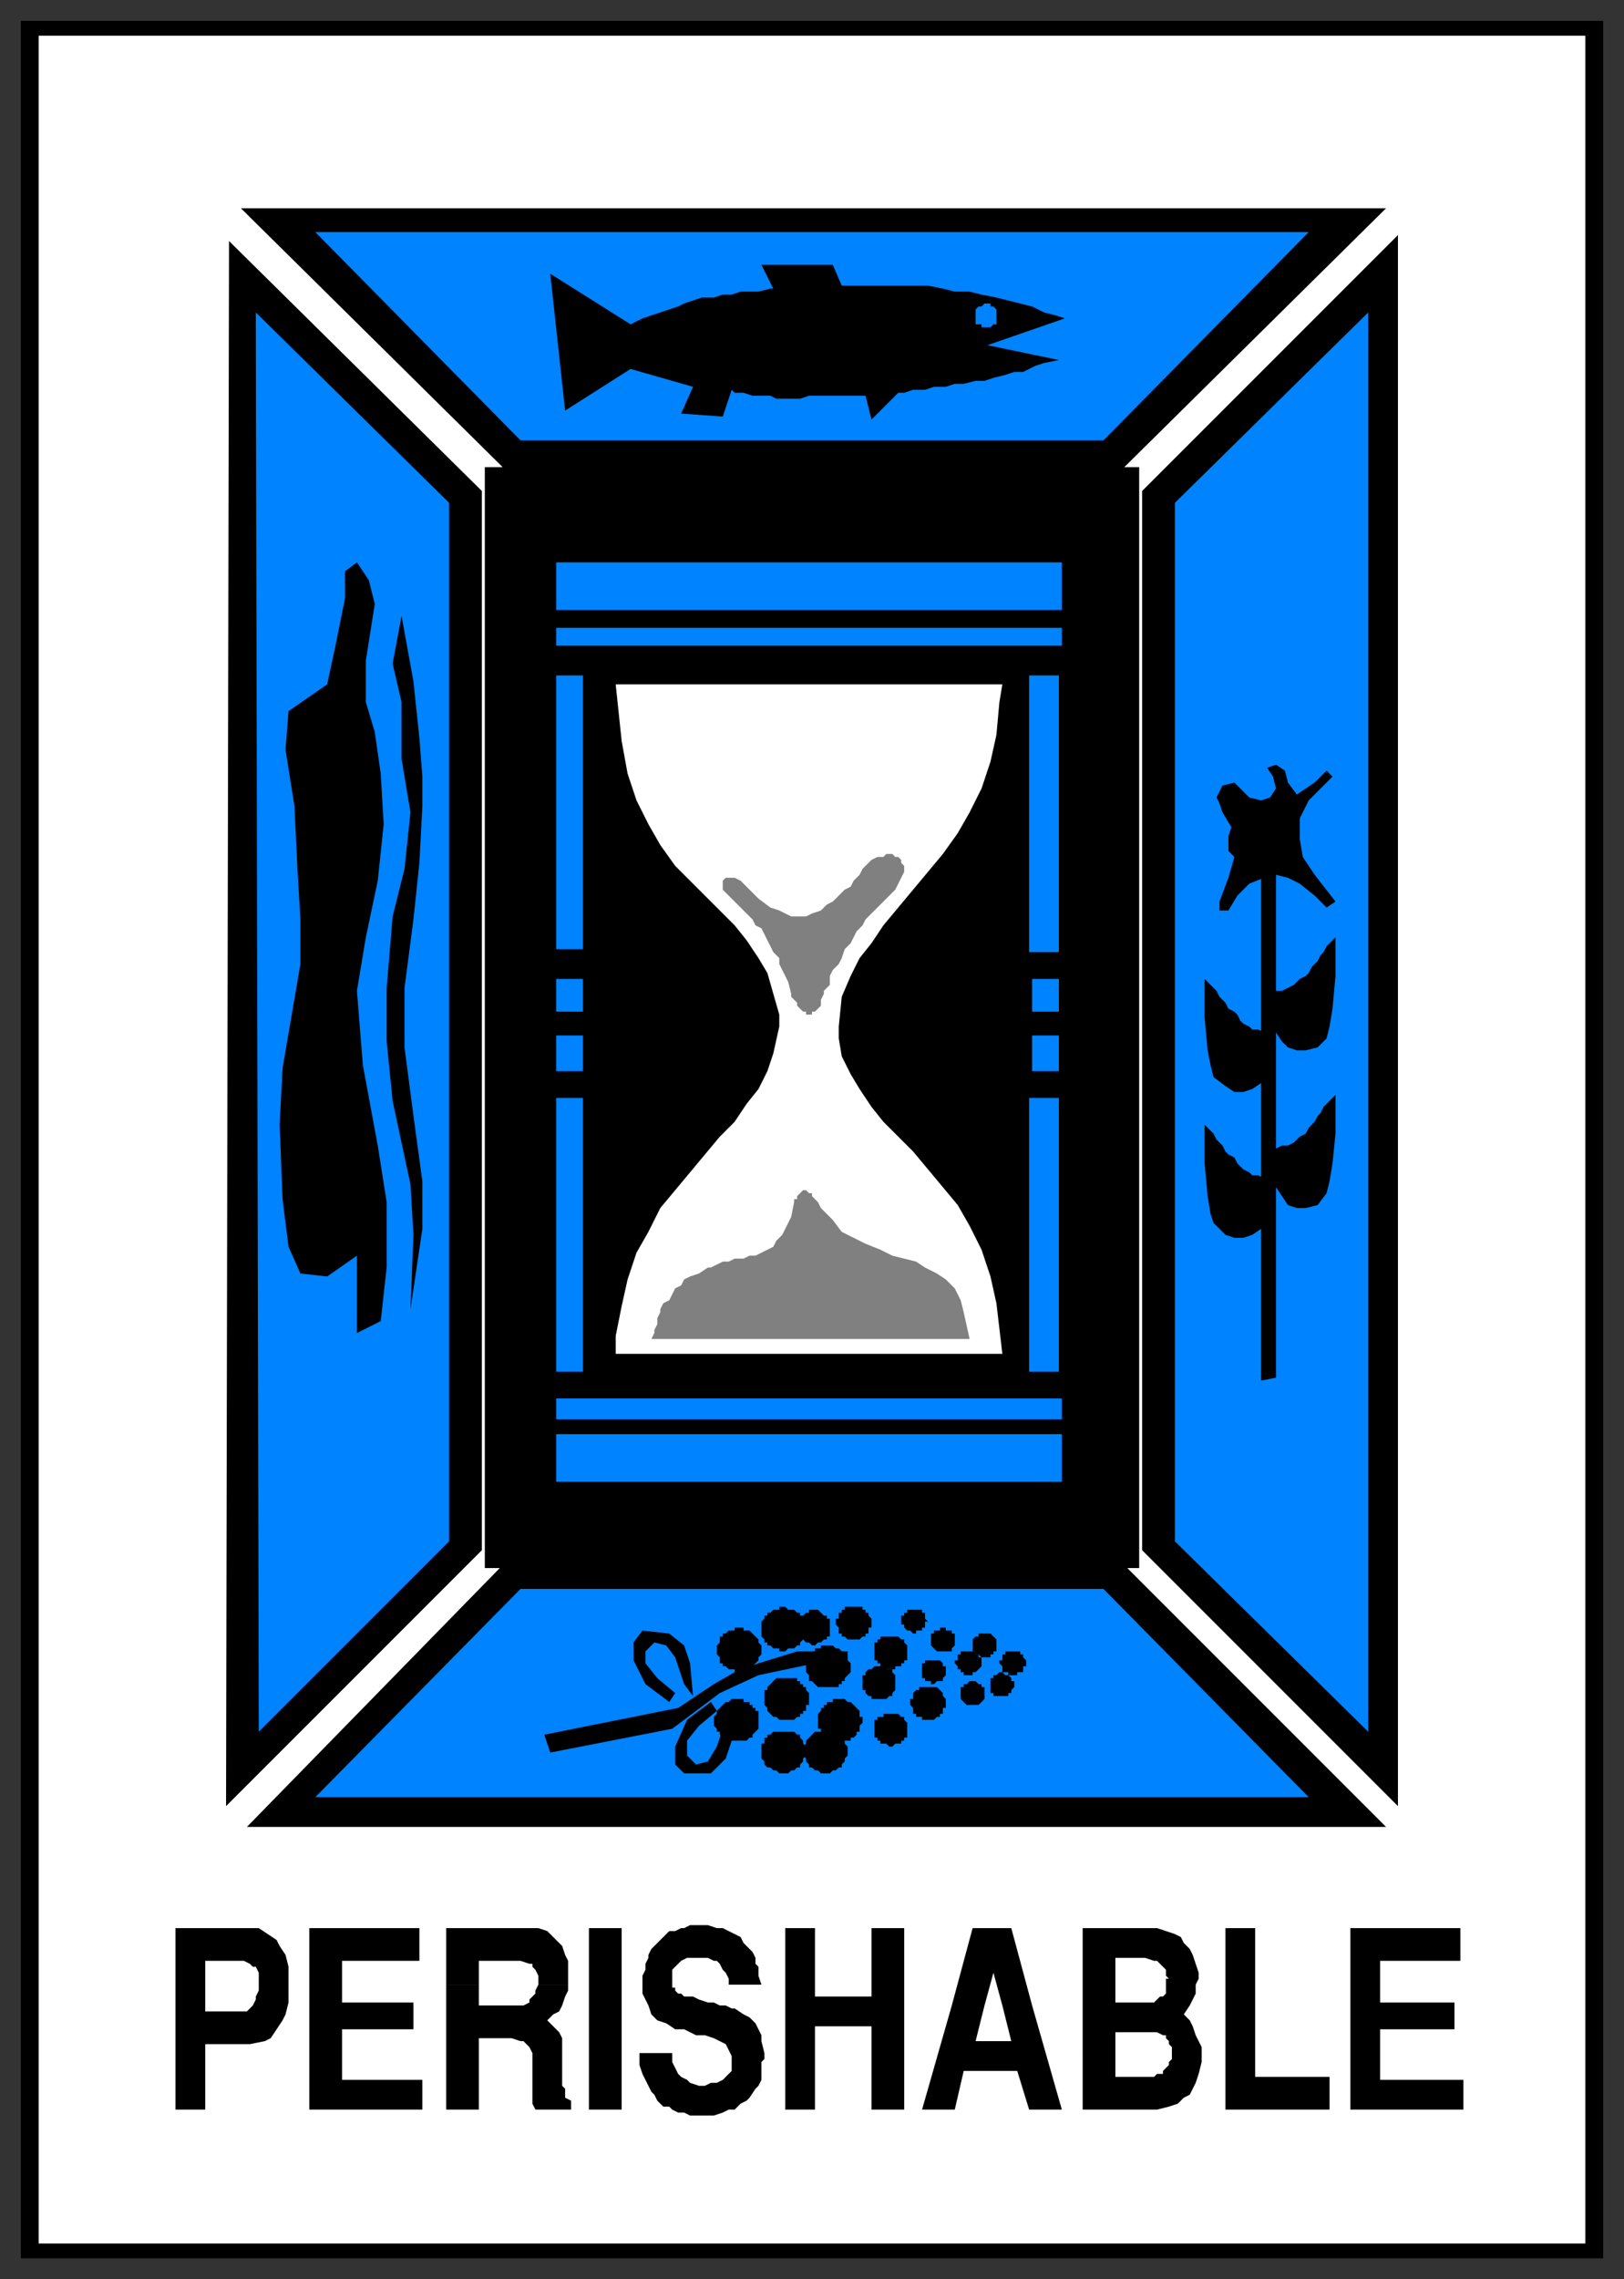 <svg xmlns="http://www.w3.org/2000/svg" fill-rule="evenodd" height="766" preserveAspectRatio="none" stroke-linecap="round" width="546"><rect width="100%" height="100%" fill="#333333" stroke="none"/><style>.brush0{fill:#fff}.brush1{fill:#000}.pen1,.pen2{stroke:none}.brush2{fill:#0083ff}.pen3{stroke:none}</style><path class="pen1 brush1" d="M7 7h532v752H7V7z"/><path class="pen2 brush0" d="M13 12h520v742H13V12z"/><path class="pen1 brush1" d="M163 157h220v370H163V157zm6 0L81 70h385l-88 87H169z"/><path class="pen3 brush2" d="m175 148-69-70h334l-69 70H175z"/><path class="pen1 brush1" d="m169 526-86 88h383l-88-88H169zm-7-361L77 81l-1 526 86-86V165z"/><path class="pen3 brush2" d="m151 169-65-64 1 477 64-64V169z"/><path class="pen1 brush1" d="m384 165 86-86v528l-86-86V165z"/><path class="pen3 brush2" d="m175 534-69 70h334l-69-70H175zm220-365 65-64v477l-65-64V169zm-208 20h170v16H187v-16zm0 309h170v-16H187v16zm0-287h170v6H187v-6zm0 266h170v-7H187v7zm0-250h9v92h-9v-92zm0 142h9v92h-9v-92zm0-40h9v11h-9v-11zm160 0h9v11h-9v-11zm-160 19h9v12h-9v-12zm160 0h9v12h-9v-12zm-1-121h10v93h-10v-93zm0 142h10v92h-10v-92z"/><path class="pen2 brush0" d="M207 230h130l-1 6-1 11-2 9-3 9-4 8-4 7-5 7-5 6-5 6-5 6-5 6-4 6-4 5-3 6-3 7-1 10v4l1 6 3 6 3 5 4 6 4 5 5 5 5 5 5 6 5 6 5 6 4 7 4 8 3 9 2 9 2 17H207v-6l2-10 2-9 3-9 4-7 4-8 5-6 5-6 5-6 5-6 5-5 4-6 4-5 3-6 2-6 2-9v-4l-2-7-2-7-3-5-4-6-4-5-5-5-5-5-5-5-5-5-5-7-4-7-4-8-3-9-2-11-2-19z"/><path d="m247 303 1 1 2 2 1 1 2 2 1 2 2 1 1 2 1 2 1 2 1 2 2 2v2l1 2 1 2 1 2 1 4v1l1 1 1 1v1l1 1 1 1h1v1h2v-1h1l1-1 1-1v-2l1-2v-1l2-2v-3l1-2 2-2 1-2 1-3 2-2 1-2 1-2 2-2 1-2 2-2 2-2 2-2 3-3 1-1 1-2 1-2 1-2v-2l-1-1v-1l-1-1h-1l-1-1h-2l-1 1h-2l-2 1-1 1-2 2-1 2-2 2-1 2-2 1-2 2-2 2-2 1-2 2-3 1-2 1h-5l-2-1-2-1-3-1-4-3-1-1-2-2-2-2-1-1-2-1h-3l-1 1v3l1 1 1 1 2 2zm79 147H219l1-2v-1l1-2v-2l1-2v-1l1-2 2-1 1-2 1-2 2-1 1-2 2-1 3-1 3-2h1l2-1 2-1h2l2-1h3l2-1h2l2-1 2-1 2-1 1-2 2-2 1-2 2-4 1-5v-1h1v-1l1-1 1-1h1l1 1h1v1l1 1 1 1 1 2 4 4 3 4 4 2 4 2 5 2 4 2 4 1 4 1 3 2 4 2 3 2 3 3 2 4 1 4 2 9z" style="stroke:none;fill:gray"/><path class="pen1 brush1" d="m183 583 45-9 12-8 7-4 8-3 13-4h17v4h-11l-19 4-13 6-16 12-41 8-2-6z"/><path class="pen1 brush1" d="M264 564h4v1h1v1h1v1h1v1l1 1v4h-1v2h-1v1h-1v1h-1l-1 1h-5l-1-1h-1l-1-1-1-1v-1l-1-1v-5h1v-1l1-1 1-1 1-1h3zm-16 7h2v1h2v1h1v1h1v1h1v6l-1 1-1 1v1h-1l-1 1h-6l-1-1h-1l-1-1v-1h-1v-1l-1-1v-3l1-1v-1l1-1 1-1 1-1h1l1-1h2zm15 11h4l1 1h1v1l1 1v1l1 1v3l-1 1v1l-1 1v1h-1l-1 1h-1l-1 1h-3l-1-1h-1l-1-1h-1l-1-1v-1l-1-1v-5h1v-2h1v-1h1l1-1h3z"/><path class="pen1 brush1" d="M277 582h4l1 1 1 1 1 1v1l1 1v3l-1 1v1l-1 1v1h-1l-1 1h-1l-1 1h-3l-1-1h-1l-1-1h-1v-1l-1-1v-1l-1-1v-3l1-1v-1l1-1 1-1 1-1h3z"/><path class="pen1 brush1" d="M282 571h2l1 1h1l1 1 1 1 1 1v2h1v2l-1 1v2h-1v1l-1 1h-1v1h-7l-1-1h-1v-1l-1-1v-1h-1v-5l1-1v-1h1v-1h1v-1h2v-1h2zm-4-18h2l1 1h1l1 1h1v2h1v1l1 1v3l-1 1-1 1v1h-1v1h-1v1h-7l-1-1-1-1h-1v-2l-1-1v-3l1-1v-2l1-1h1v-1h2v-1h2zm-15-13h1l1 1h2l1 1h1v1l1 1v1l1 1v3l-1 1v1l-1 1v1h-1l-1 1h-2l-1 1h-2v-1h-2l-1-1h-1v-1h-1v-1l-1-1v-5l1-1v-1h1v-1h1l1-1h2v-1h1zm-14 7h1v1h2l1 1 1 1 1 1v1l1 1v3l-1 1v1l-1 1-1 1-1 1h-2v1h-3v-1h-2l-1-1h-1v-1h-1v-2l-1-1v-3l1-1v-2h1v-1h1l1-1h2v-1h2z"/><path class="pen1 brush1" d="M273 541h2l1 1 1 1h1v1h1v6h-1v1h-1l-1 1h-1l-1 1h-1l-1-1h-1l-1-1h-1v-2h-1v-4l1-1v-1h1l1-1h1v-1h1zm14-1h3v1h1v1h1v1l1 1v3h-1v2h-1v1h-1l-1 1h-4l-1-1h-1v-1h-1v-2l-1-1v-2h1v-2h1v-1h1v-1h3zm9 20h2v1h2v1l1 1v5l-1 1v1h-1l-1 1h-5v-1h-1l-1-1v-1h-1v-5h1v-1l1-1h1l1-1h2zm4 16h2l1 1h1v1l1 1v5h-1v1h-1v1h-2l-1 1h-1l-1-1h-2v-1h-1v-1h-1v-6h1v-1h2v-1h3z"/><path class="pen1 brush1" d="M300 550h2l1 1h1v1l1 1v5h-1v1h-1v1h-2v1h-3l-1-1h-1v-1h-1v-1h-1v-6h1v-1h1v-1h4zm12 17h3l1 1 1 1v1l1 1v3h-1v2h-1v1h-1l-1 1h-4v-1h-2v-1h-1v-2l-1-1v-2h1v-2l1-1h1v-1h3zm-5-26h3v1h1v2l1 1h-1v2h-1v1h-2v1h-1l-1-1h-1l-1-1v-1h-1v-3h1v-1h1v-1h2zm7 17h2l1 1v1h1v3l-1 1v1h-2l-1 1h-1v-1h-2v-1h-1v-5h1v-1h3zm3-11h1v1h2v1h1v4l-1 1v1h-5l-1-1-1-1v-4h1v-1h2v-1h1zm10 18h1l1 1h1v1h1v4l-1 1-1 1h-4l-1-1-1-1v-4h1v-1h1l1-1h1zm-1-10h2v1h1v1h1v3l-1 1-1 1h-1v1h-3v-1h-1v-1h-1v-1l-1-1v-1h1v-2h1v-1h3zm15 0h2v1h1v1l1 1v2h-1v2h-2v1h-3v-1h-2v-2l-1-1v-1h1v-2h1v-1h3z"/><path class="pen1 brush1" d="M331 549h2l1 1 1 1v4h-1v1h-1v1h-3l-1-1h-1v-1h-1v-4l1-1h1v-1h2zm6 13 1 1h1l1 1v1h1v2l-1 1v1h-1v1h-5v-1h-1v-5h1v-1h1l1-1h1zm-104 8-1-11-2-6-5-4-9-1-3 4v6l4 8 8 6 2-3-6-5-4-5v-4l3-3 4 1 3 4 3 9 3 4zm15 5-2 10-2 6-5 5h-9l-3-3v-6l4-9 8-6 2 3-6 5-4 5v5l3 3 4-1 3-5 3-9 4-3zm-36-466-27-17 5 46 22-14 21 6-4 9 14 1 3-9 1 1h3l3 1h6l2 1h8l3-1h19l2 8 9-9h2l3-1h4l3-1h4l3-1h3l4-1h3l3-1 4-1 3-1h3l4-2 3-1 5-1-24-5 26-9-3-1-4-1-4-2-4-1-4-1-4-1-5-1-4-1h-5l-4-1-5-1h-29l-3-7h-24l4 8h-1l-4 1h-6l-3 1h-3l-3 1h-4l-3 1-3 1-2 1-3 1-3 1-3 1-3 1-4 2z"/><path class="pen3 brush2" d="M335 106v-2l-1-1h-1v-1h-2l-1 1h-1l-1 1v5h2v1h3l1-1h1v-3z"/><path class="pen1 brush1" d="m424 293 5-1v171l-5 1V293zm5 40h2l2-1 2-1 1-1 1-1 2-1 1-1 1-2 1-1 1-1 1-2 1-1 1-2 1-1 2-2v13l-1 11-1 6-1 4-3 3-4 1h-3l-3-1-2-2-2-3v-14zm0 53 2-1h2l2-1 1-1 1-1 2-1 1-2 1-1 1-1 1-2 1-1 1-2 1-1 1-1 2-2v13l-1 10-1 6-1 4-3 4-4 1h-3l-3-1-2-3-2-3v-13z"/><path class="pen1 brush1" d="M426 396h-1l-2-1h-2l-1-1-2-1-1-1-1-1-1-2-2-1-1-1-1-2-1-1-1-1-1-2-1-1-2-2v13l1 11 1 6 1 3 4 4 3 1h3l3-1 3-2 2-3v-14zm0-49h-1l-2-1h-2l-1-1-2-1-1-1-1-2-1-1-2-1-1-2-1-1-1-1-1-2-1-1-1-1-2-2v13l1 11 1 5 1 4 4 3 3 2h3l3-1 3-2 2-3v-14zm-10-46 4-4 5-2 4-1 4 1 4 2 5 4 4 4 3-2-7-9-4-6-1-6v-7l3-6 8-8-2-2-4 4-6 4-3-4-1-4-3-2-3 1 2 3 1 4-2 3-3 1-4-1-3-3-2-2-4 1-2 4 1 2 1 3 3 5-1 3v5l2 2-2 7-3 8v3h3l3-5zm-316-9-1-21-3-19 1-13 13-9 3-14 3-15v-9l4-3 4 6 2 8-3 19v14l3 10 2 14 1 17-2 19-4 19-3 18 2 25 5 27 3 19v22l-2 18-8 4v-26l-10 7-9-1-4-9-2-16-1-25 1-19 6-35v-15l-1-17zm35-85-3 16 3 13v19l3 18-2 19-4 16-2 24v18l2 20 3 14 3 14 1 17-1 25 4-27v-16l-3-22-3-23v-20l3-23 2-19 1-19v-10l-1-13-2-19-4-22zM97 668H87v-5l-1-2h-1l-1-1-2-1H69v9H59v-20h28l3 2 3 2 1 2 2 3 1 4v7zm-38 0h10v8h14l1-1 1-1 1-2v-1l1-2v-1h10v5l-1 4-1 2-2 3-2 3-2 1-5 1H69v22H59v-41zm45 41v-61h37v11h-26v14h24v9h-24v17h27v10h-38zm87-42h-10v-3l-1-2-1-1v-1h-1l-3-1h-14v8h-11v-19h31l3 1 2 2 1 1 2 2 1 3 1 2v8zm-41 0h11v7h15l2-1v-1l1-1 1-1v-1l1-2h10v2l-1 2-1 3-1 2-2 1-2 2 1 1 2 2 1 1 1 2v16l1 1v3l2 1v3h-12l-1-2v-17l-1-2-1-1-1-1h-1l-3-1h-11v24h-11v-42zm48 42v-61h11v61h-11zm17-19h11v3l1 2 1 2 1 1 2 1 1 1 3 1h2l2-1h2l2-1 1-1 1-1 1-1v-5l-1-2-1-2-2-1-2-1-3-1h-3l-4-2h-3l-3-2-3-1-2-2-1-3-2-4v-6l1-2v-2l1-2v-1l1-2 1-1 1-1 2-2 1-1 1-1h2l2-1h1l2-1h6l3 1h2l2 1 2 1 2 1 1 2 2 2 1 1 1 2v2l1 1v3l1 3h-11v-2l-1-2-1-1-1-2-1-1h-1l-2-1h-7l-2 1-1 1-1 1-1 1v6h1v1l1 1h1l1 1h3l2 1 3 1h2l2 1h2l2 1h1l3 2 2 1 1 1 1 1 1 2 1 2v2l1 4v2l-1 1v6l-1 2-1 1-2 3-1 1-2 1-2 2h-2l-2 1-3 1h-8l-2-1h-2l-2-1-1-1h-2l-2-2-1-2-1-1-1-2-1-2-1-2-1-3v-4zm49 19v-61h10v23h19v-23h11v61h-11v-28h-19v28h-10zm83-35h-10l-3-11-3 11h-11l7-26h13l7 26zm-27 0h11l-3 12h12l-3-12h10l10 35h-11l-4-13h-18l-3 13h-11l10-35zm83-9h-11 1l-1-1v-2l-1-1-1-1-1-1h-1l-3-1h-10v7h-11v-17h25l3 1 3 1 2 1 1 2 2 2 1 2 1 3 1 3v2zm-39 0h11v8h13l1-1 1-1h1l1-1v-5h11l-1 2v3l-1 2-1 2-2 3 2 2 1 2 1 3 1 2 1 2v2h-10v-2l-1-1v-1l-1-1v-1h-1l-2-1h-14v7h-11v-25zm0 25h11v8h13l1-1h2v-1l1-1 1-1v-1l1-1v-2h10v3l-1 4-1 3-1 2-1 2-2 1-2 2-3 1-4 1h-25v-19zm48 19v-61h10v50h25v11h-35zm42 0v-61h37v11h-27v14h25v9h-25v17h28v10h-38z"/></svg>
